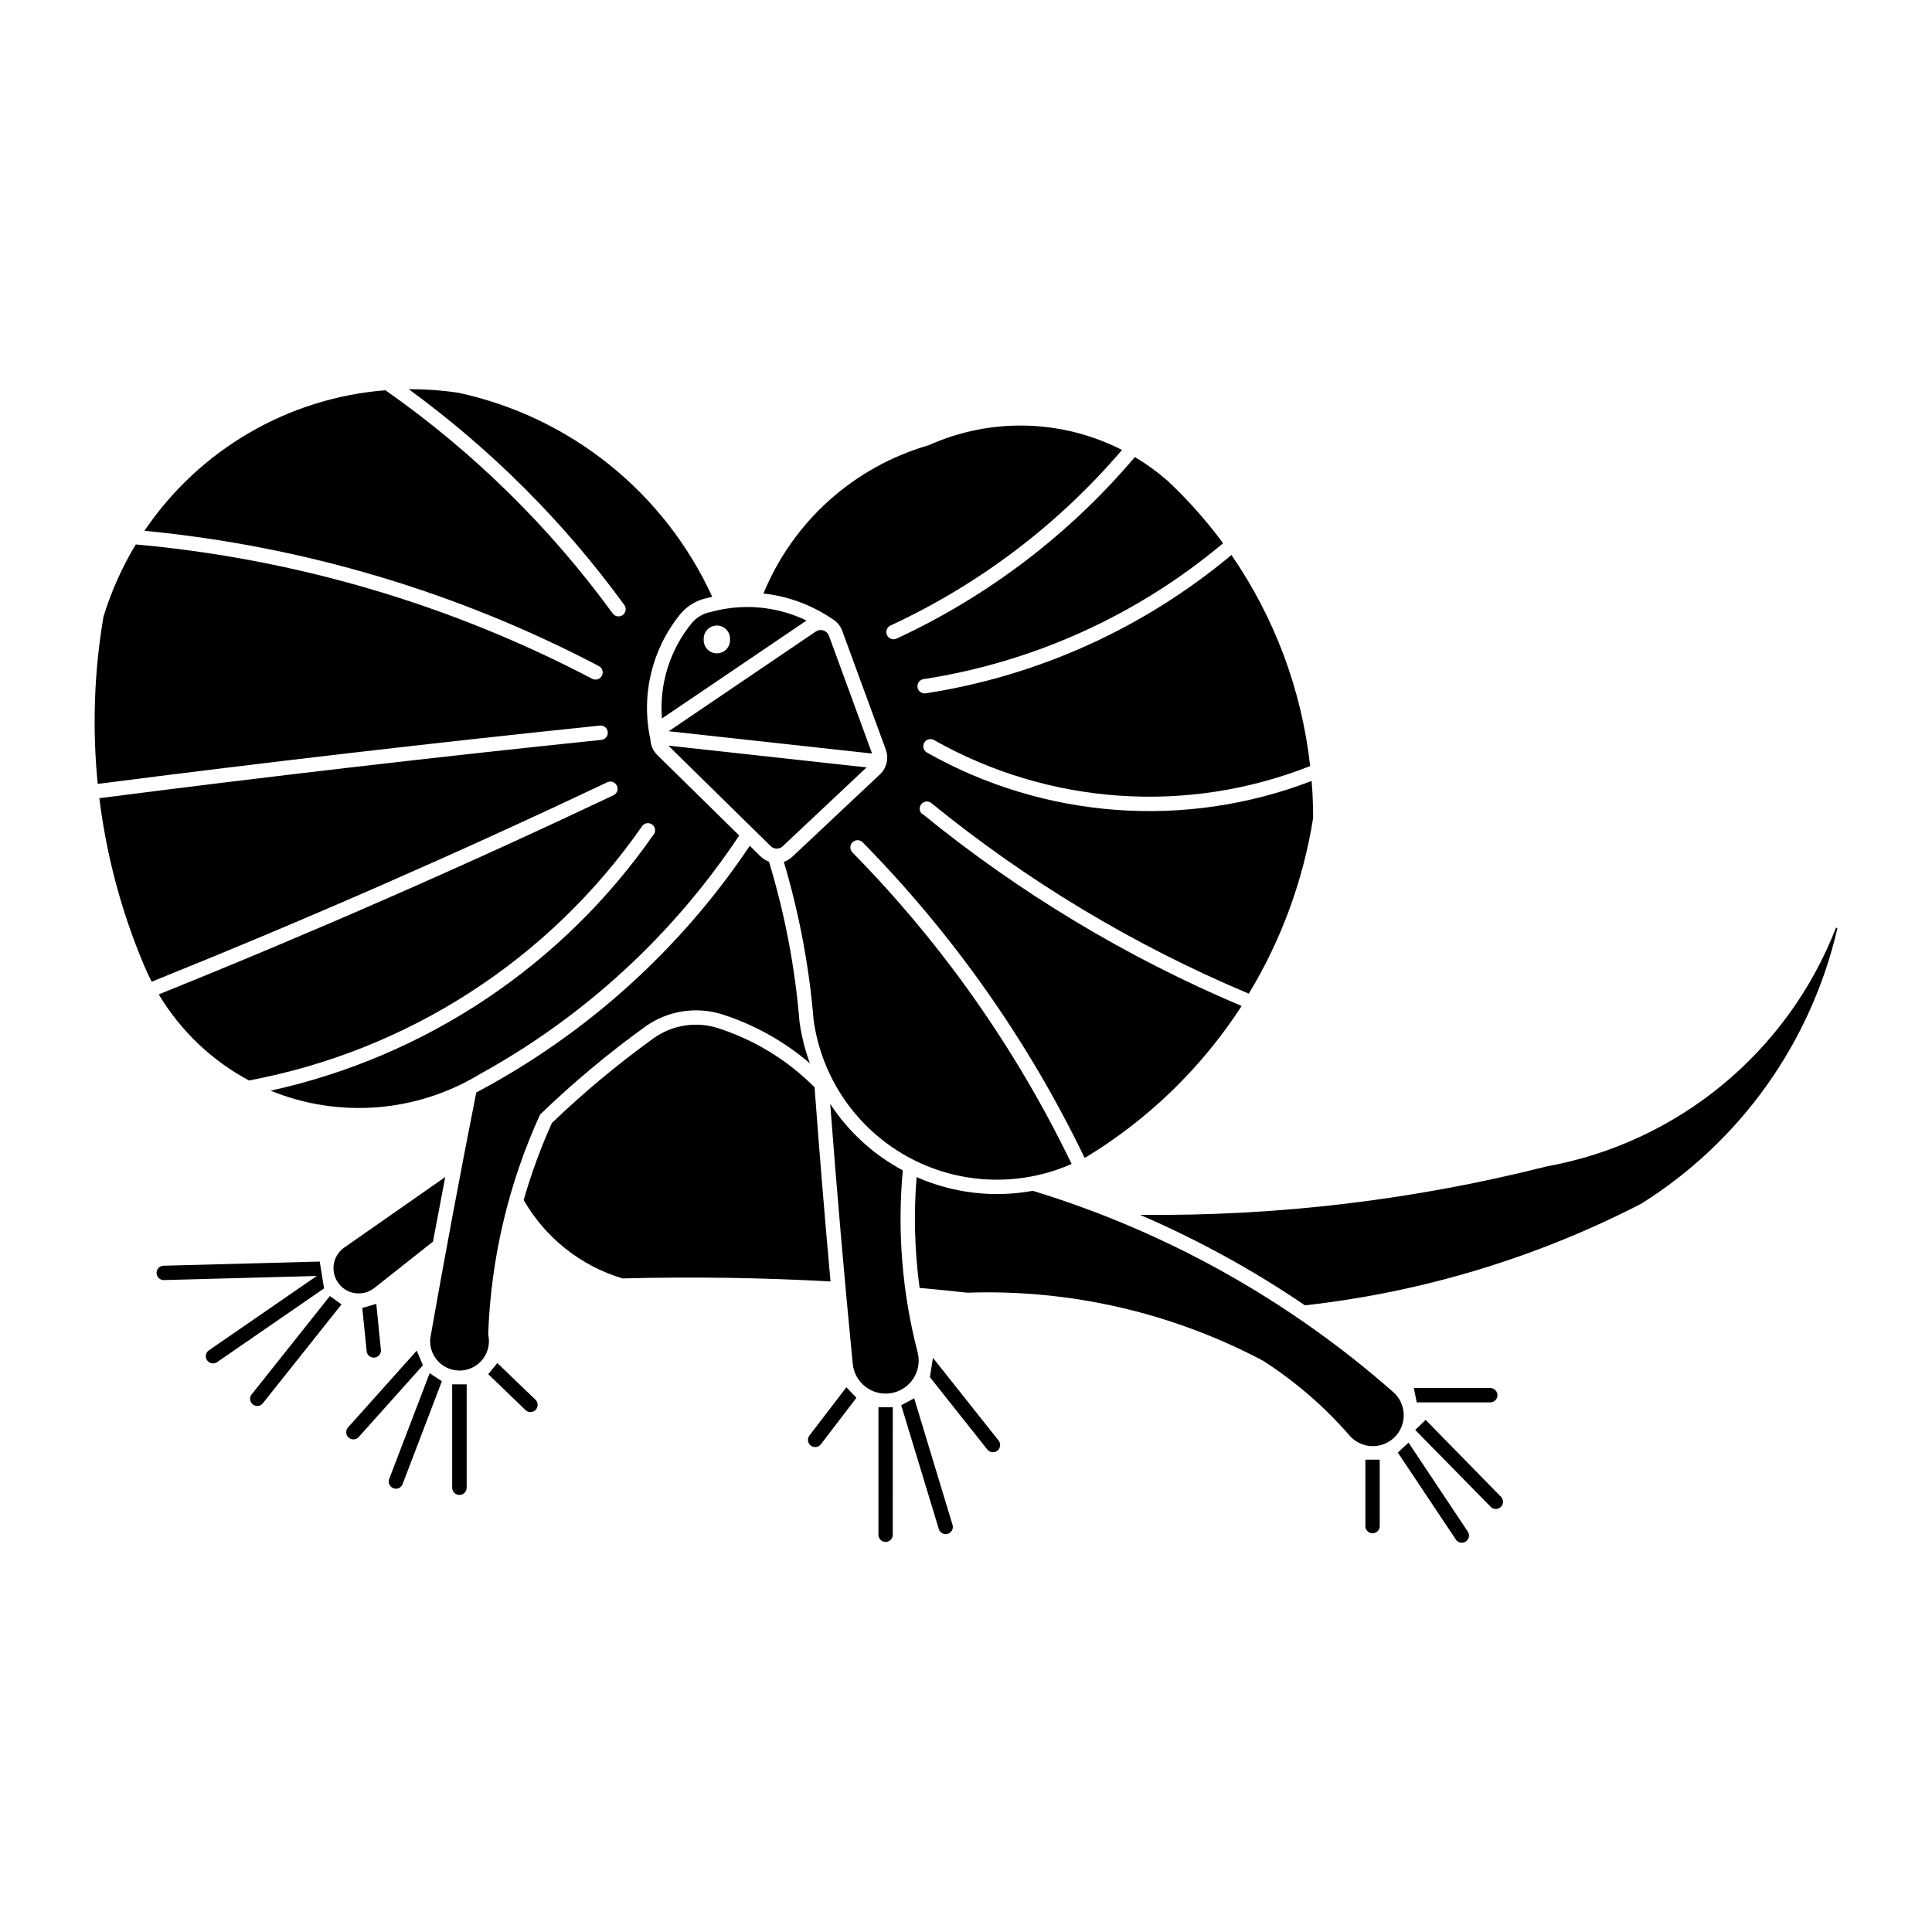 <?xml version="1.0" encoding="UTF-8"?>
<!-- Uploaded to: ICON Repo, www.svgrepo.com, Generator: ICON Repo Mixer Tools -->
<svg fill="#000000" width="800px" height="800px" version="1.1" viewBox="144 144 512 512" xmlns="http://www.w3.org/2000/svg">
 <g>
  <path d="m340.19 304.91c-2.637 0.137-5.25 0.559-7.793 1.262-2.019 0.371-3.844 1.449-5.144 3.039-5.75 7.082-8.555 16.102-7.836 25.195l38.32-25.961c-5.461-2.629-11.496-3.844-17.547-3.535zm-6.141 4.856c0.941 0.023 1.836 0.422 2.477 1.109 0.645 0.691 0.98 1.609 0.934 2.551 0.062 0.961-0.273 1.906-0.934 2.613-0.66 0.703-1.582 1.102-2.547 1.102-0.965 0-1.887-0.398-2.547-1.102-0.66-0.707-1-1.652-0.938-2.613-0.047-0.965 0.309-1.91 0.984-2.602 0.672-0.691 1.605-1.074 2.57-1.059z"/>
  <path d="m351.44 368.25 22.207-20.879-52.527-5.769 27.102 26.613c0.895 0.883 2.328 0.898 3.238 0.035z"/>
  <path d="m375.11 343.7-11.422-31.195-0.004 0.004c-0.246-0.684-0.793-1.211-1.48-1.43-0.691-0.223-1.441-0.109-2.039 0.301l-38.949 26.406z"/>
  <path d="m538.98 511.84h-20.297l0.762 3.809h19.543-0.004c1.031-0.027 1.855-0.871 1.855-1.906 0-1.031-0.824-1.875-1.855-1.902z"/>
  <path d="m519.05 522.95 2.758-2.668 19.961 20.375h0.004c0.734 0.75 0.723 1.957-0.027 2.695-0.75 0.734-1.957 0.727-2.695-0.027z"/>
  <path d="m533.04 549.98c0.508 0.867 0.25 1.98-0.586 2.539-0.836 0.559-1.961 0.371-2.57-0.426l-15.453-23.152 2.84-2.641z"/>
  <path d="m509.64 548.57c-0.074 0.996-0.902 1.766-1.902 1.766-0.996 0-1.828-0.77-1.898-1.766v-17.746h3.801z"/>
  <path d="m408.64 525.76c0.652 0.828 0.512 2.031-0.316 2.684-0.828 0.656-2.027 0.516-2.684-0.316l-15.203-19.16 0.801-5.129z"/>
  <path d="m396.46 548.2c0.242 0.984-0.324 1.984-1.293 2.277-0.969 0.297-2-0.219-2.344-1.172l-9.996-32.91 3.441-1.832z"/>
  <path d="m380.59 550.86c-0.07 0.996-0.898 1.766-1.898 1.766s-1.828-0.77-1.898-1.766v-33.914h3.801z"/>
  <path d="m361.55 526.74c-0.641 0.84-1.84 1.004-2.68 0.363-0.84-0.641-1-1.84-0.359-2.68l9.801-12.797 2.641 2.812z"/>
  <path d="m283.29 517.71c0.762 0.699 1.941 0.66 2.66-0.082 0.715-0.746 0.707-1.926-0.02-2.66l-10.137-9.754-2.398 2.953z"/>
  <path d="m267.67 538.26c0 1.059-0.859 1.918-1.922 1.918-1.059 0-1.918-0.859-1.918-1.918v-27.402h3.84z"/>
  <path d="m250.7 537.3c-0.375 0.984-1.477 1.477-2.457 1.102-0.984-0.375-1.477-1.477-1.102-2.461l10.723-28.031 3.238 2.129z"/>
  <path d="m238.97 524.93c-0.723 0.684-1.848 0.699-2.586 0.039-0.742-0.664-0.852-1.785-0.254-2.578l18.309-20.453 1.641 3.871z"/>
  <path d="m244.96 501.91c-0.016 0.965-0.746 1.762-1.703 1.863-0.957 0.102-1.84-0.523-2.055-1.461l-1.199-11.684 3.719-1.086z"/>
  <path d="m213.55 516.02c-0.684 0.707-1.793 0.777-2.559 0.16-0.77-0.613-0.941-1.711-0.398-2.531l20.832-26.188 3.078 2.219z"/>
  <path d="m229.88 485.44-28.422 19.59c-0.863 0.539-2 0.305-2.582-0.535-0.578-0.84-0.391-1.984 0.422-2.602l28.645-19.746-40.602 1.086 0.004 0.004c-1.035-0.027-1.855-0.875-1.855-1.906s0.82-1.875 1.855-1.902l41.383-1.105z"/>
  <path d="m243.09 485.42c-1.422 1.074-3.211 1.535-4.977 1.281-1.762-0.25-3.352-1.195-4.414-2.625s-1.512-3.223-1.246-4.984 1.223-3.344 2.656-4.394l26.879-18.766v-0.004c-1.098 5.703-2.176 11.406-3.242 17.113z"/>
  <path d="m257.98 498.92c3.852-21.844 7.93-43.645 12.234-65.402 29.199-15.461 54.105-37.926 72.488-65.375l2.84 2.801c0.637 0.621 1.402 1.098 2.238 1.395 4.203 13.805 6.914 28.02 8.094 42.398 0.52 3.773 1.441 7.481 2.758 11.059-6.762-5.789-14.605-10.184-23.074-12.926-7-2.266-14.664-1.059-20.633 3.25-9.809 7.082-19.098 14.848-27.805 23.25-8.367 18.336-13.039 38.141-13.746 58.285 0.512 2.203 0.039 4.523-1.293 6.356-1.336 1.828-3.398 2.988-5.656 3.176-2.258 0.188-4.484-0.617-6.102-2.203-1.617-1.586-2.465-3.797-2.32-6.059z"/>
  <path d="m369.98 505.38c0.23 2.438 1.469 4.668 3.418 6.152 1.945 1.48 4.426 2.082 6.836 1.652 2.41-0.43 4.531-1.844 5.848-3.906 1.32-2.066 1.715-4.586 1.09-6.953-4.086-15.703-5.41-32-3.922-48.16-7.781-4.172-14.395-10.23-19.234-17.617 1.738 22.965 3.727 45.914 5.965 68.836z"/>
  <path d="m317.14 419.2c-9.469 6.832-18.449 14.316-26.879 22.398-2.984 6.617-5.484 13.445-7.477 20.426 5.746 10.02 15.117 17.453 26.18 20.77 18.383-0.477 36.773-0.207 55.133 0.805-1.551-17.141-2.957-34.293-4.227-51.457-7.141-7.172-15.883-12.539-25.512-15.652-5.844-1.891-12.238-0.883-17.219 2.711z"/>
  <path d="m513.14 512.84c1.738 1.484 2.773 3.629 2.859 5.91 0.086 2.281-0.785 4.496-2.402 6.109-1.621 1.613-3.836 2.473-6.121 2.379-2.281-0.094-4.418-1.141-5.898-2.879-6.641-7.633-14.336-14.277-22.848-19.742-24.09-12.754-51.102-18.977-78.34-18.039-4.227-0.461-8.453-0.883-12.684-1.266-1.324-9.73-1.59-19.574-0.801-29.363 9.672 4.262 20.398 5.527 30.797 3.629 35.238 10.754 67.77 28.914 95.422 53.258z"/>
  <path d="m630.51 389.96c0.047-0.086 0.152-0.125 0.246-0.098 0.098 0.027 0.16 0.117 0.152 0.219-6.996 30.234-25.691 56.461-51.996 72.93-27.809 14.324-58 23.441-89.09 26.914-13.773-9.363-28.41-17.395-43.707-23.98 36.316 0.391 72.531-3.922 107.74-12.828 34.793-6.301 63.816-30.219 76.66-63.16z"/>
  <path d="m388.35 359.72c-0.746-0.684-0.832-1.824-0.195-2.609 0.637-0.781 1.777-0.934 2.594-0.344 25.504 20.789 53.855 37.816 84.191 50.562 8.648-14.266 14.441-30.074 17.055-46.551 0-3.277-0.133-6.555-0.398-9.82-33.398 12.855-70.797 10.094-101.95-7.519-0.918-0.52-1.238-1.684-0.719-2.602 0.52-0.914 1.68-1.234 2.598-0.715 30.48 17.234 67.117 19.766 99.676 6.891-2.223-20.082-9.391-39.301-20.859-55.934-23.145 19.355-51.129 32.027-80.945 36.648-0.508 0.098-1.039-0.016-1.461-0.316-0.426-0.301-0.707-0.762-0.785-1.273-0.074-0.516 0.062-1.039 0.379-1.449 0.32-0.41 0.789-0.672 1.309-0.727 29.223-4.531 56.645-16.98 79.293-35.996-4.406-5.969-9.344-11.523-14.758-16.598-2.68-2.336-5.566-4.426-8.621-6.246-17.297 20.422-38.832 36.836-63.109 48.098-0.461 0.223-0.992 0.258-1.473 0.09-0.484-0.172-0.879-0.523-1.102-0.988-0.219-0.461-0.242-0.992-0.066-1.473 0.176-0.48 0.535-0.871 1-1.086 23.555-10.914 44.48-26.781 61.344-46.52-15.996-8.156-34.828-8.617-51.211-1.258-19.84 5.727-35.977 20.203-43.816 39.305 6.481 0.707 12.691 2.984 18.09 6.637 1.297 0.719 2.293 1.879 2.797 3.273l11.535 31.453v-0.004c0.848 2.312 0.234 4.902-1.559 6.586l-23.188 21.793h0.004c-0.652 0.617-1.43 1.082-2.281 1.367 4.074 13.664 6.723 27.711 7.898 41.922 2.106 15.242 11.246 28.613 24.684 36.109 13.438 7.496 29.613 8.25 43.691 2.035-14.73-30.527-34.363-58.43-58.129-82.594-0.703-0.758-0.676-1.938 0.062-2.66 0.734-0.723 1.914-0.727 2.66-0.012 24.047 24.461 43.918 52.699 58.824 83.594 0.133-0.039 0.266-0.078 0.398-0.117 16.594-10.074 30.691-23.773 41.242-40.07-30.457-12.859-58.93-29.992-84.555-50.879z"/>
  <path d="m317.2 365.23c0.324-0.41 0.469-0.938 0.391-1.461-0.078-0.52-0.363-0.984-0.797-1.285-0.43-0.301-0.965-0.406-1.48-0.301-0.516 0.109-0.961 0.426-1.234 0.875-24.531 35.215-61.918 59.375-104.1 67.273-9.895-5.293-18.156-13.18-23.91-22.809 40.711-16.406 80.93-34.016 120.59-52.812 0.895-0.48 1.254-1.582 0.816-2.5-0.438-0.922-1.52-1.336-2.457-0.941-39.738 18.828-80.027 36.469-120.82 52.895-0.723-1.398-1.387-2.828-2-4.281-5.988-14.164-9.984-29.094-11.871-44.355 44.285-5.699 88.641-10.852 133.05-15.457 1.043-0.117 1.793-1.055 1.684-2.094-0.109-1.043-1.039-1.801-2.082-1.695-44.422 4.606-88.785 9.762-133.08 15.461-1.477-14.777-0.965-29.684 1.52-44.32 2.055-6.711 4.934-13.141 8.566-19.141 42.301 3.797 83.434 15.91 121.04 35.648 0.922 0.414 2.008 0.039 2.473-0.855 0.469-0.895 0.156-2-0.711-2.516-37.465-19.664-78.395-31.852-120.51-35.891 14.508-21.488 38.016-35.199 63.863-37.25 23.203 16.262 43.551 36.246 60.227 59.148 0.297 0.41 0.746 0.684 1.246 0.762s1.008-0.047 1.418-0.344c0.406-0.297 0.68-0.746 0.758-1.246s-0.043-1.008-0.344-1.418c-15.949-21.91-35.219-41.199-57.117-57.168 4.414-0.027 8.824 0.285 13.188 0.941 29.672 6.418 54.586 26.449 67.227 54.051-0.418 0.098-0.828 0.203-1.242 0.316-2.844 0.559-5.41 2.09-7.25 4.332-7.527 9.277-10.434 21.473-7.894 33.148 0.059 1.57 0.715 3.055 1.84 4.156l21.699 21.32h-0.004c-17.465 26.293-41.027 47.98-68.68 63.207-16.75 10.191-37.344 11.832-55.496 4.414 41.145-9.031 77.367-33.246 101.44-67.809z"/>
 </g>
</svg>